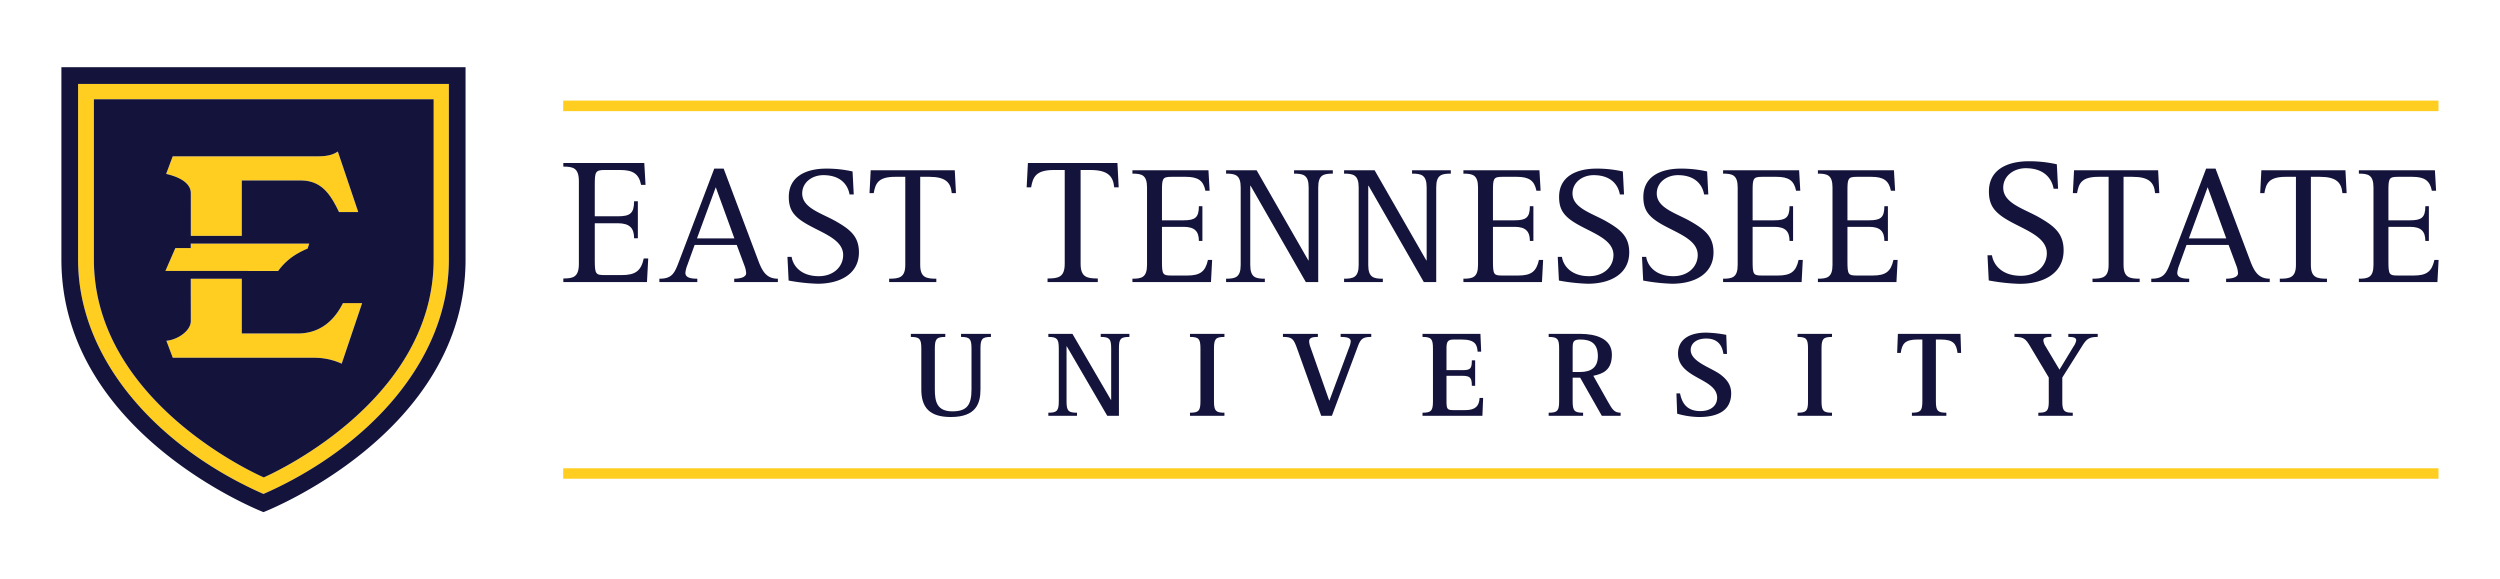 <svg xmlns="http://www.w3.org/2000/svg" xmlns:xlink="http://www.w3.org/1999/xlink" viewBox="0 0 1260.317 292.063"><defs><style>.a{fill:none;}.b{clip-path:url(#a);}.c{fill:#ffce21;}.d{fill:#14133b;}</style><clipPath id="a" transform="translate(-9.841 -253.968)"><rect class="a" x="40.794" y="287.857" width="1198.413" height="224.287"/></clipPath></defs><title>east_tennessee_state_university_logo_etsu-freelogovectors.net</title><g class="b"><path class="c" d="M150.061,390.569l-56.832-.004,5.011-11.526h7.766v-2.274h59.732l-.82,2.521a36.331,36.331,0,0,0-4.531,2.182,31.156,31.156,0,0,0-10.327,9.102m-44.015-39.25V372.864h25.688V344.955l29.747.004c10.578,0,15.043,7.154,19.261,15.92h9.701l-10.301-30.54c-3.27,2.274-7.158,2.433-10.653,2.433l-72.585.018L93.608,341.636c3.112.754,12.359,3.125,12.438,9.684M160.913,422.062H131.734V394.475H106.016l.031,21.408c-.097,4.963-6.788,9.41-12.328,9.869L96.945,434.324l71.377.004a32.945,32.945,0,0,1,13.774,2.984l10.301-30.545h-9.67c-3.019,6.118-9.309,14.889-21.813,15.294m75.216-125.794v88.505c0,51.86-42.049,95.606-93.464,118.213-51.411-22.607-93.464-66.352-93.464-118.213V296.268Zm-7.678,88.505v-80.748H57.17v80.748c0,73.154,85.64,109.869,85.64,109.869s85.64-36.716,85.64-109.869" transform="translate(-9.841 -253.968)"/><path class="d" d="M142.811,494.642s85.64-36.716,85.64-109.869v-80.748H57.171v80.748c0,73.154,85.64,109.869,85.64,109.869m39.285-57.33a32.954,32.954,0,0,0-13.778-2.984L96.945,434.324l-3.226-8.573c5.54-.458,12.231-4.906,12.324-9.869l-.031-21.408h25.723V422.062H160.913c12.504-.406,18.794-9.177,21.813-15.294h9.67ZM96.901,332.79l72.589-.018c3.495,0,7.383-.159,10.653-2.433l10.301,30.54h-9.701c-4.218-8.767-8.683-15.92-19.261-15.92l-29.747-.009V372.864H106.047l-.004-21.544c-.075-6.558-9.327-8.93-12.434-9.684Zm1.34,46.249h7.766v-2.274h59.732l-.82,2.521a36.331,36.331,0,0,0-4.531,2.182,31.112,31.112,0,0,0-10.327,9.102l-56.836-.004ZM40.792,287.858v96.915c0,88.012,101.874,127.372,101.874,127.372S244.539,472.785,244.539,384.773V287.858Zm195.337,96.915c0,51.86-42.049,95.606-93.464,118.213-51.415-22.607-93.464-66.352-93.464-118.213V296.268H236.129Z" transform="translate(-9.841 -253.968)"/><rect class="c" x="283.92" y="50.73" width="945.393" height="5.298"/><rect class="c" x="283.92" y="236.062" width="945.388" height="5.294"/><path class="d" d="M293.831,394.356c4.866,0,7.837-.626,7.837-7.383V345.347c0-6.757-2.971-7.387-7.837-7.387v-1.803h40.815l.626,10.993h-2.248c-1.084-5.496-4.055-7.48-10.455-7.48h-7.925c-4.685,0-4.959.992-4.959,7.568v15.766H321.308c6.038,0,8.198-1.349,8.198-7.568h1.895v18.649h-1.895c0-5.042-2.16-7.568-8.198-7.568h-11.623v18.561c0,7.03.454,7.568,4.959,7.568h8.648c6.938,0,9.732-2.16,11.081-8.379h2.252l-.63,11.892H293.831Z" transform="translate(-9.841 -253.968)"/><path class="d" d="M342.253,394.469c6.603,0,7.7-2.878,10.155-9.393l17.511-46.113h4.738l17.6,46.791c2.032,5.329,4.227,8.714,9.728,8.714v1.693H379.986V394.469c2.627,0,6.008-.595,6.008-2.79a12.086,12.086,0,0,0-.763-3.557l-3.971-10.662H360.02L356.383,387.531a14.53,14.53,0,0,0-1.018,3.971c0,2.459,2.706,2.966,6.008,2.966v1.693H342.253Zm18.953-20.306h18.865l-9.388-25.811Z" transform="translate(-9.841 -253.968)"/><path class="d" d="M438.119,351.993c-.763-4.483-4.148-9.727-13.197-9.727-5.673,0-10.666,3.636-10.666,9.225,0,7.528,10.071,9.979,17.432,14.298,6.686,3.888,11.169,7.361,11.169,15.396,0,10.746-9.309,15.823-20.897,15.823a94.382,94.382,0,0,1-14.554-1.609l-.591-11.927h2.111c.679,4.478,4.654,9.728,13.708,9.728,7.444,0,12.266-4.822,12.266-10.662,0-9.137-14.043-11.927-21.91-17.939-3.724-2.874-5.501-5.919-5.501-11.332,0-10.16,8.374-14.303,19.037-14.303a59.899,59.899,0,0,1,13.113,1.441l.595,11.588Z" transform="translate(-9.841 -253.968)"/><path class="d" d="M458.09,394.468c5.077,0,8.123-.591,8.123-6.938V343.111h-5.161c-8.63,0-9.9,3.469-10.746,8.207h-2.116l.591-11.508h42.393l.591,11.508H489.649c-.511-5.329-3.046-8.207-11.336-8.207H473.742V387.531c0,6.347,3.046,6.938,8.123,6.938V396.161H458.09Z" transform="translate(-9.841 -253.968)"/><path class="d" d="M537.942,394.356c5.408,0,8.652-.626,8.652-7.383V339.67h-5.501c-9.186,0-10.539,3.694-11.438,8.74h-2.252l.63-12.253H573.172l.63,12.253h-2.257c-.538-5.677-3.24-8.74-12.068-8.74h-4.87v47.303c0,6.757,3.248,7.383,8.657,7.383v1.803H537.942Z" transform="translate(-9.841 -253.968)"/><path class="d" d="M580.726,394.468c4.571,0,7.361-.591,7.361-6.938V348.44c0-6.343-2.79-6.938-7.361-6.938v-1.692h38.329l.591,10.323h-2.116c-1.014-5.161-3.804-7.021-9.811-7.021h-7.449c-4.394,0-4.65.93-4.65,7.105v14.81h10.913c5.668,0,7.7-1.269,7.7-7.11h1.772v17.516h-1.772c0-4.738-2.032-7.11-7.7-7.11H595.619v17.432c0,6.598.423,7.11,4.65,7.11h8.123c6.514,0,9.137-2.036,10.406-7.872h2.116l-.591,11.169H580.726Z" transform="translate(-9.841 -253.968)"/><path class="d" d="M627.945,394.468c4.566,0,7.361-.591,7.361-6.938V348.44c0-6.343-2.794-6.938-7.361-6.938v-1.692h15.396l26.062,45.438h.168V348.44c0-6.343-2.794-6.938-7.361-6.938v-1.692H681.753V341.502c-4.65,0-7.361.595-7.361,6.938V396.161h-6.259l-27.839-48.563h-.167V387.531c0,6.347,2.706,6.938,7.356,6.938V396.161h-19.539Z" transform="translate(-9.841 -253.968)"/><path class="d" d="M687.426,394.468c4.571,0,7.361-.591,7.361-6.938V348.44c0-6.343-2.79-6.938-7.361-6.938v-1.692h15.4l26.058,45.438h.172V348.44c0-6.343-2.79-6.938-7.365-6.938v-1.692h19.543V341.502c-4.65,0-7.356.595-7.356,6.938V396.161h-6.259l-27.843-48.563h-.163V387.531c0,6.347,2.706,6.938,7.356,6.938V396.161H687.426Z" transform="translate(-9.841 -253.968)"/><path class="d" d="M747.587,394.468c4.575,0,7.365-.591,7.365-6.938V348.44c0-6.343-2.79-6.938-7.365-6.938v-1.692h38.329l.591,10.323H784.395c-1.014-5.161-3.804-7.021-9.816-7.021h-7.449c-4.394,0-4.65.93-4.65,7.105v14.81h10.913c5.668,0,7.7-1.269,7.7-7.11h1.776v17.516h-1.776c0-4.738-2.032-7.11-7.7-7.11H762.48v17.432c0,6.598.423,7.11,4.65,7.11h8.123c6.519,0,9.141-2.036,10.406-7.872h2.116l-.591,11.169H747.587Z" transform="translate(-9.841 -253.968)"/><path class="d" d="M826.447,351.993c-.767-4.483-4.148-9.727-13.201-9.727-5.668,0-10.662,3.636-10.662,9.225,0,7.528,10.076,9.979,17.432,14.298,6.682,3.888,11.164,7.361,11.164,15.396,0,10.746-9.3,15.823-20.897,15.823a94.308,94.308,0,0,1-14.55-1.609l-.595-11.927h2.12c.674,4.478,4.65,9.728,13.703,9.728,7.444,0,12.266-4.822,12.266-10.662,0-9.137-14.038-11.927-21.91-17.939-3.724-2.874-5.501-5.919-5.501-11.332,0-10.16,8.379-14.303,19.032-14.303a59.868,59.868,0,0,1,13.113,1.441l.599,11.588Z" transform="translate(-9.841 -253.968)"/><path class="d" d="M868.929,351.993c-.763-4.483-4.152-9.727-13.201-9.727-5.673,0-10.666,3.636-10.666,9.225,0,7.528,10.071,9.979,17.432,14.298,6.682,3.888,11.173,7.361,11.173,15.396,0,10.746-9.313,15.823-20.905,15.823a94.448,94.448,0,0,1-14.554-1.609l-.591-11.927h2.116c.679,4.478,4.65,9.728,13.708,9.728,7.44,0,12.271-4.822,12.271-10.662,0-9.137-14.052-11.927-21.915-17.939-3.724-2.874-5.501-5.919-5.501-11.332,0-10.16,8.374-14.303,19.032-14.303a59.987,59.987,0,0,1,13.121,1.441l.586,11.588Z" transform="translate(-9.841 -253.968)"/><path class="d" d="M878.492,394.468c4.571,0,7.361-.591,7.361-6.938V348.44c0-6.343-2.79-6.938-7.361-6.938v-1.692h38.329l.591,10.323h-2.116c-1.014-5.161-3.804-7.021-9.816-7.021h-7.444c-4.394,0-4.65.93-4.65,7.105v14.81h10.909c5.673,0,7.7-1.269,7.7-7.11h1.781v17.516H911.994c0-4.738-2.027-7.11-7.7-7.11H893.385v17.432c0,6.598.423,7.11,4.65,7.11h8.123c6.514,0,9.137-2.036,10.406-7.872h2.116l-.595,11.169H878.492Z" transform="translate(-9.841 -253.968)"/><path class="d" d="M926.294,394.468c4.575,0,7.361-.591,7.361-6.938V348.44c0-6.343-2.786-6.938-7.361-6.938v-1.692h38.333l.591,10.323h-2.116c-1.014-5.161-3.804-7.021-9.816-7.021h-7.444c-4.399,0-4.654.93-4.654,7.105v14.81h10.913c5.673,0,7.705-1.269,7.705-7.11h1.776v17.516H959.805c0-4.738-2.032-7.11-7.705-7.11H941.187v17.432c0,6.598.427,7.11,4.654,7.11h8.123c6.514,0,9.137-2.036,10.406-7.872h2.116l-.595,11.169H926.294Z" transform="translate(-9.841 -253.968)"/><path class="d" d="M1045.124,349.13c-.811-4.773-4.417-10.358-14.056-10.358-6.034,0-11.345,3.87-11.345,9.82,0,8.017,10.719,10.631,18.556,15.224,7.114,4.143,11.887,7.837,11.887,16.396,0,11.442-9.908,16.846-22.254,16.846a100.006,100.006,0,0,1-15.493-1.71l-.63-12.703h2.252c.723,4.774,4.959,10.362,14.594,10.362,7.934,0,13.064-5.139,13.064-11.354,0-9.728-14.955-12.703-23.33-19.103-3.967-3.059-5.862-6.303-5.862-12.068,0-10.812,8.921-15.228,20.275-15.228a63.862,63.862,0,0,1,13.963,1.534l.63,12.341Z" transform="translate(-9.841 -253.968)"/><path class="d" d="M1064.728,394.468c5.077,0,8.123-.591,8.123-6.938V343.111h-5.161c-8.63,0-9.9,3.469-10.746,8.207h-2.116l.595-11.508h42.388l.595,11.508h-2.12c-.511-5.329-3.041-8.207-11.336-8.207h-4.566V387.531c0,6.347,3.041,6.938,8.119,6.938V396.161h-23.775Z" transform="translate(-9.841 -253.968)"/><path class="d" d="M1094.35,394.469c6.598,0,7.7-2.878,10.146-9.393l17.516-46.113H1126.75l17.6,46.791c2.036,5.329,4.231,8.714,9.728,8.714v1.693h-21.994V394.469c2.618,0,6.003-.595,6.003-2.79a12.227,12.227,0,0,0-.758-3.557l-3.976-10.662h-21.24L1108.476,387.531a14.501,14.501,0,0,0-1.014,3.971c0,2.459,2.706,2.966,6.003,2.966v1.693h-19.116Zm18.948-20.306h18.865l-9.384-25.811Z" transform="translate(-9.841 -253.968)"/><path class="d" d="M1159.158,394.468c5.077,0,8.128-.591,8.128-6.938V343.111h-5.166c-8.626,0-9.9,3.469-10.741,8.207h-2.116l.591-11.508h42.388l.595,11.508h-2.116c-.516-5.329-3.046-8.207-11.341-8.207h-4.566V387.531c0,6.347,3.041,6.938,8.119,6.938V396.161h-23.775Z" transform="translate(-9.841 -253.968)"/><path class="d" d="M1199.012,394.468c4.575,0,7.365-.591,7.365-6.938V348.44c0-6.343-2.79-6.938-7.365-6.938v-1.692h38.333l.591,10.323h-2.116c-1.014-5.161-3.804-7.021-9.816-7.021h-7.444c-4.399,0-4.65.93-4.65,7.105v14.81h10.913c5.668,0,7.7-1.269,7.7-7.11h1.776v17.516h-1.776c0-4.738-2.032-7.11-7.7-7.11h-10.913v17.432c0,6.598.419,7.11,4.65,7.11h8.119c6.519,0,9.141-2.036,10.411-7.872h2.116l-.595,11.169h-39.598Z" transform="translate(-9.841 -253.968)"/><path class="d" d="M504.123,450.303c0,7.008-2.169,13.893-14.942,13.893-10.79,0-14.88-4.84-14.88-13.893v-20.707c0-4.835-.93-5.765-5.271-5.765V422.28H486.391v1.551c-4.342,0-5.272.93-5.272,5.765v20.707c0,6.202,1.115,11.037,8.868,11.037,7.378,0,9.613-3.284,9.613-11.037v-20.707c0-4.835-.934-5.765-5.276-5.765V422.28h15.07v1.551c-4.341,0-5.271.93-5.271,5.765Z" transform="translate(-9.841 -253.968)"/><path class="d" d="M538.338,462.025c4.337,0,5.267-.93,5.267-5.765V429.593c0-4.831-.93-5.765-5.267-5.765V422.281h12.152l19.407,33.291h.119v-25.979c0-4.831-.926-5.765-5.271-5.765V422.281h14.453v1.547c-4.465,0-5.272.934-5.272,5.765v33.983h-5.889l-20.403-35.032h-.119V456.26c0,4.835.868,5.765,5.267,5.765v1.552H538.338Z" transform="translate(-9.841 -253.968)"/><path class="d" d="M609.744,462.025c4.403,0,5.271-.93,5.271-5.765V429.593c0-4.831-.868-5.765-5.271-5.765V422.281h17.366v1.547c-4.346,0-5.271.934-5.271,5.765V456.26c0,4.835.926,5.765,5.271,5.765v1.552H609.744Z" transform="translate(-9.841 -253.968)"/><path class="d" d="M663.802,429.844c-1.798-5.025-2.539-6.012-7.193-6.012v-1.551h17.613v1.551c-2.98,0-4.403.494-4.403,2.292a9.865,9.865,0,0,0,.74,3.099l9.366,26.662h.123l9.922-26.724a9.896,9.896,0,0,0,.802-3.037c0-1.609-1.3-2.292-5.086-2.292v-1.551H701.126v1.551c-4.275,0-5.395.987-6.88,5.082l-12.958,34.662h-5.395Z" transform="translate(-9.841 -253.968)"/><path class="d" d="M726.971,462.025c4.337,0,5.263-.93,5.263-5.765V429.593c0-4.831-.926-5.765-5.263-5.765V422.281h29.196l.375,8.987h-1.794c-.256-3.35-1.058-6.135-8.004-6.135h-3.967c-3.037,0-3.72.992-3.72,4.461v10.979h8.123c4.029,0,4.65-.868,4.65-4.963h1.675v12.839h-1.675c0-3.724-.621-5.029-4.65-5.029h-8.123v12.839c0,4.152.498,4.46,3.72,4.46h5.703c5.338,0,7.07-2.23,7.255-6.135h1.798l-.375,8.992H726.971Z" transform="translate(-9.841 -253.968)"/><path class="d" d="M790.568,462.025c4.403,0,5.271-.93,5.271-5.765V429.593c0-4.831-.868-5.761-5.271-5.761v-1.551H806.563c7.378,0,15.876,2.169,15.876,10.42,0,7.872-4.403,9.666-9.366,10.719l7.378,13.086c2.235,3.905,3.16,5.518,6.387,5.518v1.547h-9.485l-10.913-19.217h-3.782v11.905c0,4.835.868,5.765,5.271,5.765v1.547H790.568Zm12.09-20.526h3.782c5.58,0,8.93-2.354,8.93-7.995,0-6.638-3.843-8.37-8.806-8.37-3.535,0-3.905.93-3.905,4.46Z" transform="translate(-9.841 -253.968)"/><path class="d" d="M878.66,432.385c-.494-3.345-2.103-7.749-8.683-7.749-5.016,0-7.81,2.539-7.81,5.765,0,6.074,10.547,8.925,15.193,12.522,3.037,2.358,5.214,5.082,5.214,9.304,0,8.736-6.766,11.967-16.189,11.967a41.552,41.552,0,0,1-11.041-1.675l-.375-10.23h1.803c.74,3.16,2.173,8.925,10.296,8.925,5.395,0,8.427-2.913,8.427-6.695,0-6.074-7.251-8.304-12.958-11.967-3.716-2.415-6.757-5.395-6.757-10.354,0-6.7,5.148-10.543,14.197-10.543a60.021,60.021,0,0,1,10.111,1.12l.375,9.609Z" transform="translate(-9.841 -253.968)"/><path class="d" d="M916.034,462.025c4.403,0,5.271-.93,5.271-5.765V429.593c0-4.831-.868-5.765-5.271-5.765V422.281h17.362v1.547c-4.342,0-5.276.934-5.276,5.765V456.26c0,4.835.934,5.765,5.276,5.765v1.552H916.034Z" transform="translate(-9.841 -253.968)"/><path class="d" d="M973.689,462.025c4.337,0,5.263-.93,5.263-5.765V425.133h-2.415c-6.506,0-7.81,2.23-8.489,6.757h-1.803l.37-9.609h31.559l.313,9.609h-1.798c-.617-4.588-2.045-6.757-8.555-6.757H985.775V456.26c0,4.835.93,5.765,5.272,5.765v1.552h-17.357Z" transform="translate(-9.841 -253.968)"/><path class="d" d="M1037.414,462.025c4.337,0,5.267-.93,5.267-5.765V444.288l-9.547-15.995c-2.226-3.72-3.407-4.465-7.753-4.465V422.281h18.609v1.547c-2.362,0-4.037.185-4.037,1.737a6.446,6.446,0,0,0,1.058,2.918l7.07,11.839,7.065-11.658a7.76,7.76,0,0,0,1.366-3.037c0-1.485-1.366-1.798-3.976-1.798V422.281h14.823v1.547c-4.465,0-5.703,1.12-7.934,4.716l-9.922,15.744V456.26c0,4.835.93,5.765,5.272,5.765v1.552h-17.362Z" transform="translate(-9.841 -253.968)"/></g><rect class="a" width="1260.317" height="292.063"/></svg>